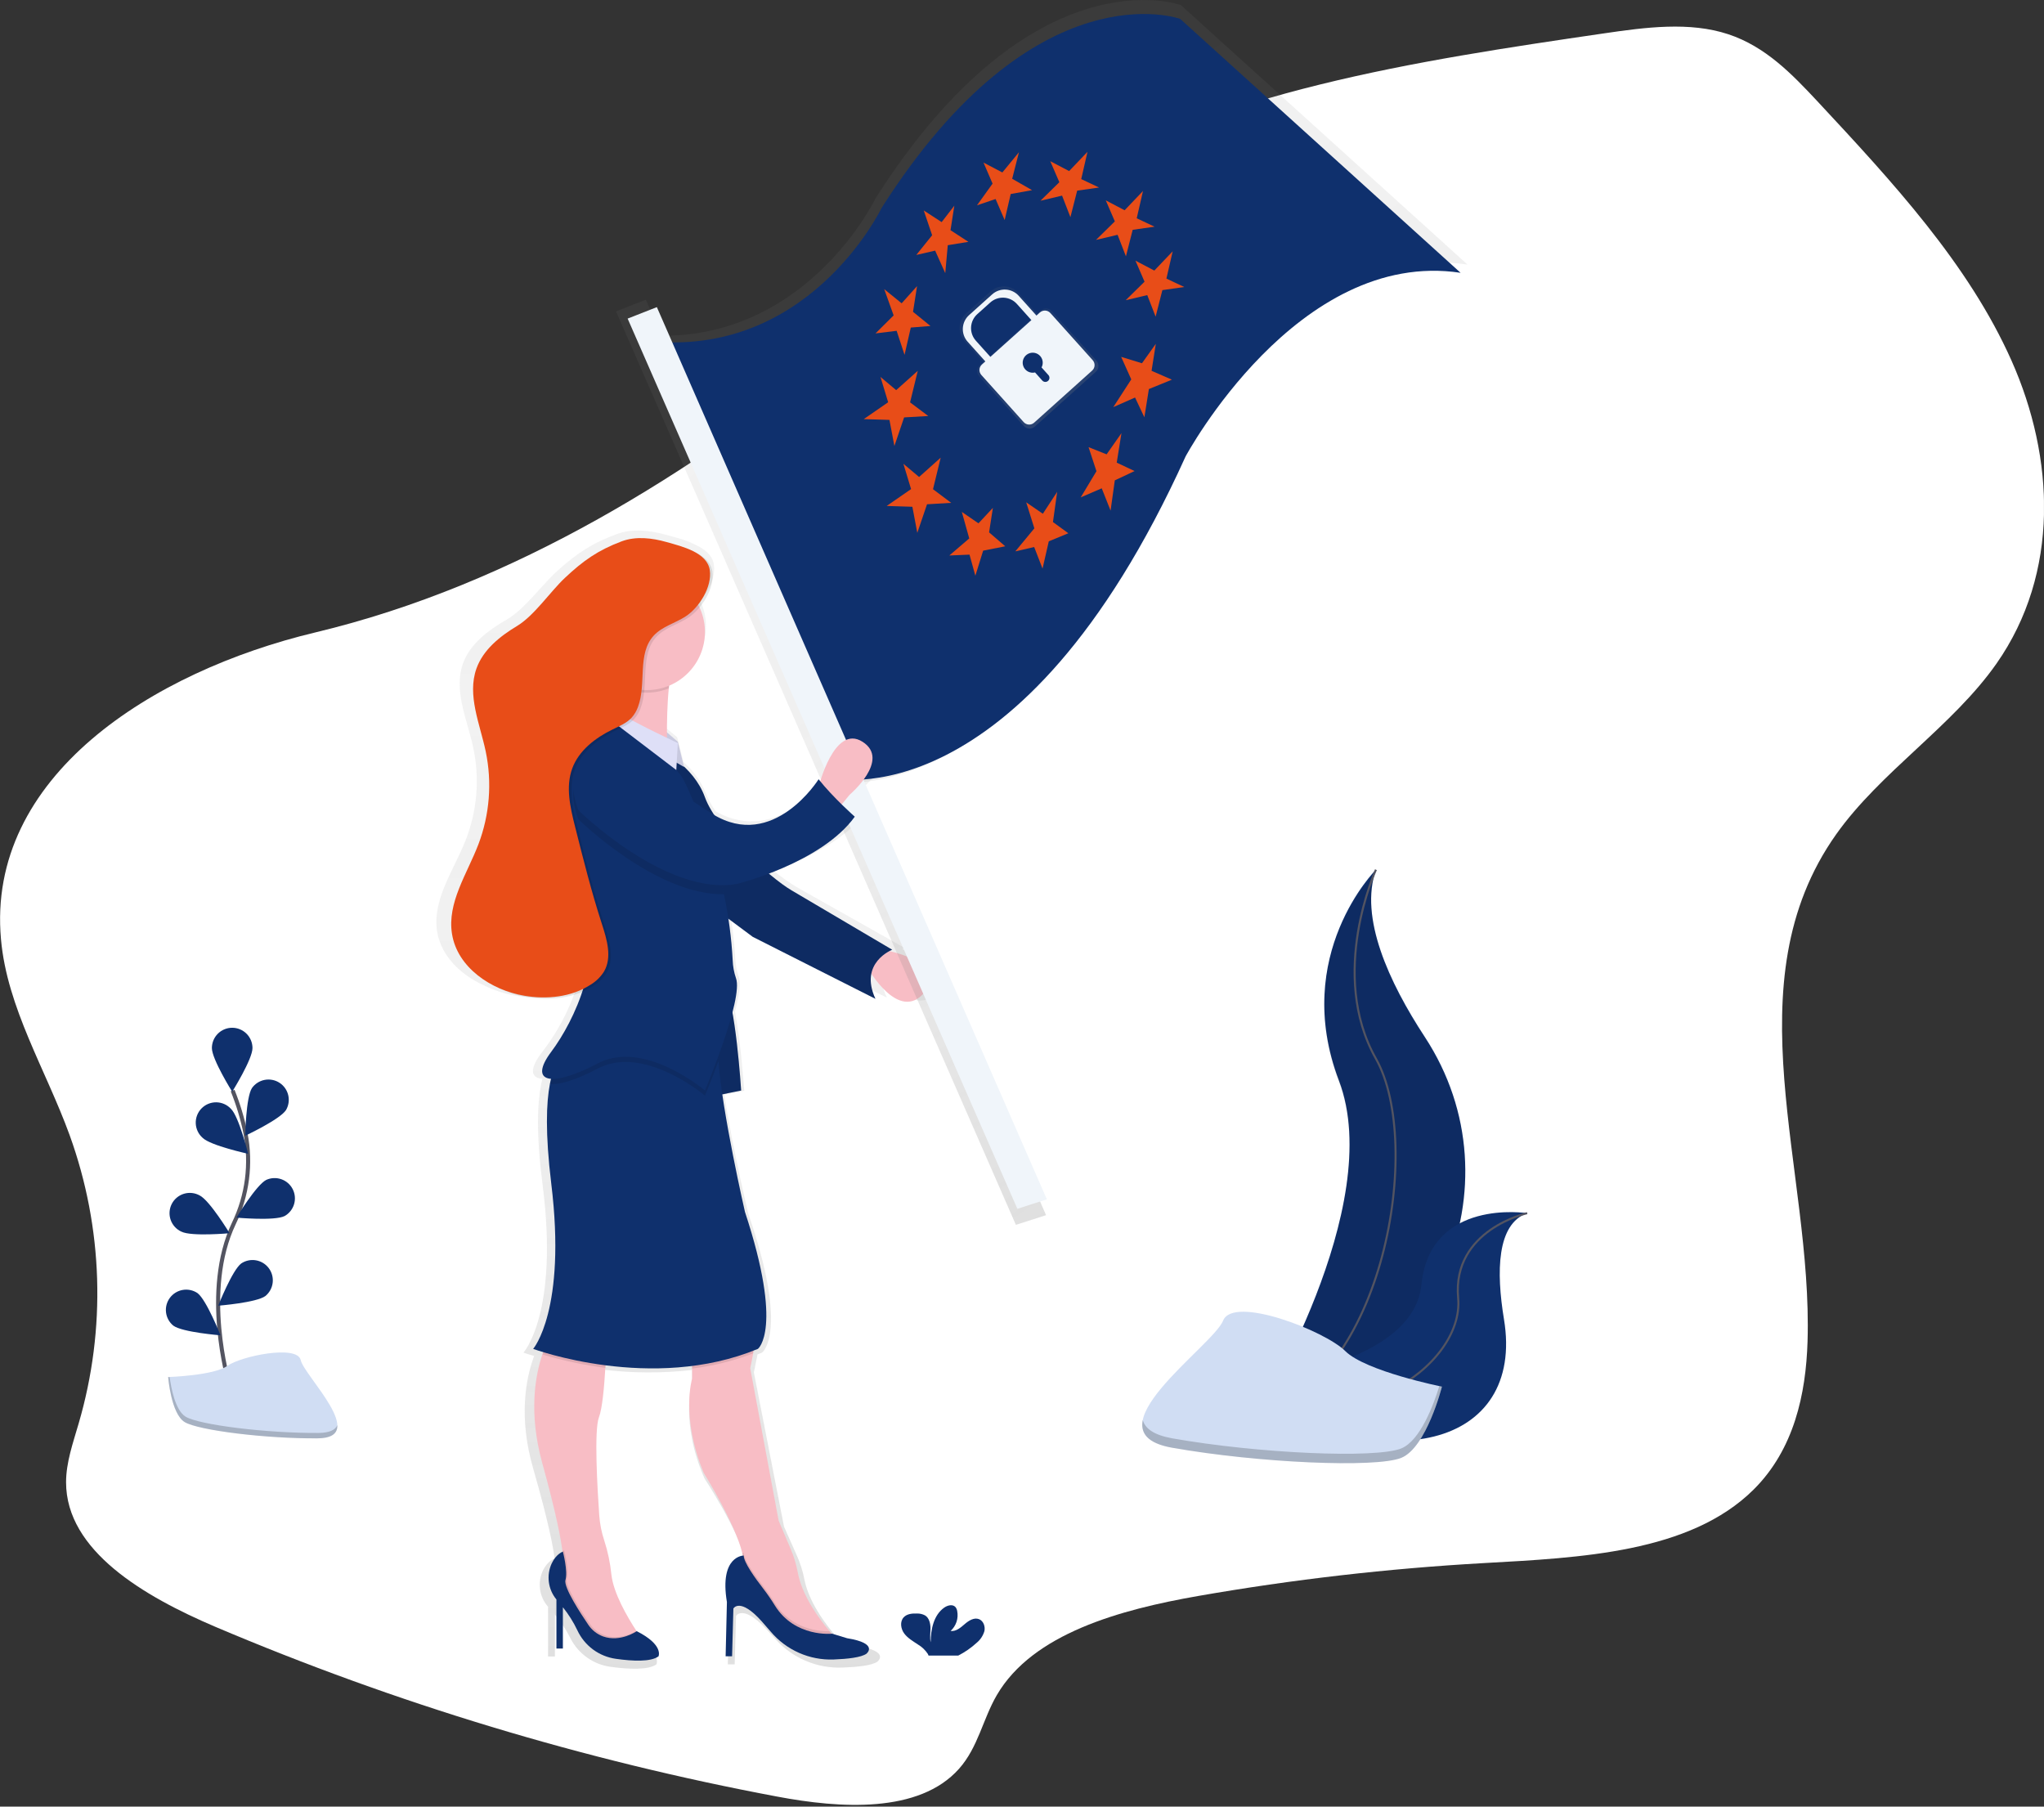 <?xml version="1.0" encoding="UTF-8"?>
<svg xmlns="http://www.w3.org/2000/svg" width="1007" height="890" viewBox="0 0 1007 890" fill="none">
  <rect x="0" y="0" width="1007" height="890" fill="#333333" stroke="none"/>
  <g clip-path="url(#clip0_360_8333)">
    <path d="M0.49 462.75C3.49 496.51 22.63 527.07 34.31 559.22C50.832 604.881 52.39 654.615 38.76 701.22C35.98 710.8 32.55 720.41 32.55 730.22C32.55 764.04 71.08 786.49 106.09 801.42C195.078 839.2 287.891 867.243 382.91 885.06C413.98 890.93 452.79 893.46 472.45 871.39C481.89 860.79 484.17 846.95 491.1 835.06C508.77 804.75 551.77 792.96 590.36 786.22C636.894 778.088 683.865 772.682 731.03 770.03C778.51 767.36 832.42 765.03 863.89 733.86C883.89 714.04 889.71 686.69 890.51 660.86C893.12 576.12 852.63 484.42 904.6 411.03C926.39 380.25 961.97 357.77 983.6 326.9C1014.91 282.17 1012.21 225.36 991.01 177.69C969.81 130.02 932.26 89.49 895.25 49.77C882.95 36.63 869.89 22.97 851.49 16.88C832.36 10.54 810.67 13.45 790.16 16.45C696.88 30.07 600.03 44.9 521.79 91.68C482.93 114.91 450.47 145.04 415.79 172.75C340.93 232.63 254.16 287.93 155.28 311.57C74.94 330.77 -6.78 382.57 0.49 462.75Z" fill="white"></path>
    <path d="M444.26 467.66C444.735 467.415 445.222 467.195 445.72 467C445.72 467 404.49 443.77 393.01 437.32C388.861 434.843 384.903 432.058 381.17 428.99C395.51 423.79 415.57 414.5 426.17 400.55C426.17 400.55 423.17 398.05 419.32 394.42L423.46 389.58C423.46 389.58 445.08 372.16 430.22 363.13C418.14 355.79 410.52 375.28 408.09 382.85L407.24 381.85C407.24 381.85 383.98 417.38 352.61 399.71C350.656 396.966 349.032 394.003 347.77 390.88C345.393 384.932 341.62 379.643 336.77 375.46L333.58 363.13L327.89 358.44C327.89 351.7 328.11 343.59 328.89 336.44C328.937 335.987 328.987 335.537 329.04 335.09C340.04 330.72 347.8 320.36 347.8 308.27C347.802 304.02 346.831 299.826 344.96 296.01C349.41 290.92 352.64 284.01 351.68 278.01C350.93 273.36 346.96 270.33 342.2 268.19C337.62 265.87 332.02 264.51 327.83 263.37C320.12 261.28 311.7 260.29 304.2 263C291.8 267.47 284.14 272.62 274.5 281.31C266.88 288.18 258.5 300.14 249.5 305.31C240.5 310.48 231.69 317.18 228.2 326.57C223.28 339.85 230.02 354.12 233.06 367.9C236.456 383.411 235.126 399.583 229.24 414.33C223.34 429.08 212.79 443.49 215.38 459.08C217.38 470.92 226.75 480.08 238.28 485.37C243.397 487.894 248.86 489.646 254.49 490.57C264.2 492.16 274.57 491.65 283.54 487.98C279.763 498.777 274.292 508.904 267.33 517.98C260.68 526.44 261.33 531.04 267.21 531.48C267.003 532.273 266.81 533.117 266.63 534.01C264.72 543.38 264.11 558.71 267.33 583.79C275.44 647.02 257.87 666.37 257.87 666.37C257.87 666.37 259.75 667.03 263.15 668.01C263.01 668.39 262.87 668.78 262.73 669.18C259.01 679.74 255.49 698.34 262.61 723.18C270.28 749.88 272.53 762.18 273.18 767.46V767.77C272.41 768.07 269.61 769.4 267.55 773.55C266.143 776.459 265.626 779.719 266.064 782.921C266.501 786.123 267.874 789.125 270.01 791.55V816.05H273.39V795.4C276.359 798.924 278.9 802.788 280.96 806.91C282.881 810.763 285.725 814.082 289.239 816.57C292.753 819.057 296.827 820.638 301.1 821.17C309.8 822.35 319.4 822.78 323.4 819.91C323.4 819.91 326.4 814.26 312.05 807.41L311.93 807.23C307.21 800.35 299.93 788.41 298.83 779.04C298.224 773.291 296.983 767.626 295.13 762.15C293.694 758.034 292.806 753.748 292.49 749.4C291.49 736.11 289.75 706.98 292.33 700.55C294.07 696.22 295.1 685.35 295.68 675.85C295.68 675.42 295.73 674.99 295.76 674.57C310.769 676.491 325.954 676.602 340.99 674.9V681.2C340.99 681.2 334.91 700.56 347.07 728.3C347.07 728.3 363.56 753.49 367.29 768.37C367.397 768.797 367.493 769.213 367.58 769.62C365.37 769.88 355.63 772.17 359.24 792.81L358.56 819.91H361.94L362.62 796.04C362.62 796.04 366 790.23 377.49 802.49C379.23 804.35 380.803 806.073 382.21 807.66C386.329 812.235 391.405 815.846 397.077 818.238C402.749 820.63 408.879 821.744 415.03 821.5C422.41 821.24 429.46 820.5 432.22 818.62C432.22 818.62 438.98 813.46 422.08 810.88L414.3 808.57H414.01L412.9 807.33C407 800.65 398.43 789.33 396.24 777.83C395.463 773.863 394.235 769.998 392.58 766.31L386.26 752.09L371.39 676.03C371.39 676.03 372.17 672.69 372.93 668.6C373.01 668.15 373.1 667.68 373.18 667.22L375.44 666.35C375.44 666.35 388.96 656.67 368.68 597.96C368.68 597.96 360.8 565.26 356.81 539.21L366.65 537.32C366.65 537.32 365.13 514.32 362.1 498.32C364.1 490.82 365.2 484.32 363.95 481.14C362.918 478.246 362.338 475.21 362.23 472.14C361.836 465.203 361.092 458.291 360 451.43L372.73 460.43L436.93 491.43C434.47 486.37 434.08 482.22 434.79 478.87C439.47 485.56 451.89 500.49 462.61 488.2C473.55 475.77 452.65 469.57 444.26 467.66Z" fill="url(#paint0_linear_360_8333)"></path>
    <path d="M435.12 467.87C435.12 467.87 468.21 473.6 455.48 488.87C442.75 504.14 427.48 476.78 427.48 476.78L435.12 467.87Z" fill="#F8BDC5"></path>
    <path d="M325.03 369.24C325.03 369.24 341.57 376.88 347.3 392.78C353.03 408.68 379.12 432.23 389.93 438.6C400.74 444.97 439.56 467.87 439.56 467.87C439.56 467.87 423.02 474.23 431.29 492.05L370.84 461.51L343.49 441.15L325.03 369.24Z" fill="#0F306D"></path>
    <path opacity="0.1" d="M325.03 369.24C325.03 369.24 341.57 376.88 347.3 392.78C353.03 408.68 379.12 432.23 389.93 438.6C400.74 444.97 439.56 467.87 439.56 467.87C439.56 467.87 423.02 474.23 431.29 492.05L370.84 461.51L343.49 441.15L325.03 369.24Z" fill="black"></path>
    <path d="M581.74 2.47C581.74 2.47 508.86 -24.15 431.36 97.68C431.36 97.68 398.78 165.68 325.98 165.41L318.18 147.63L303.49 153.4L500.49 603.4L515.35 598.63L422.57 385.49C453.35 383.13 521.94 360.97 584.5 222.84C584.5 222.84 640.7 117.94 723 130.34L581.74 2.47Z" fill="url(#paint1_linear_360_8333)"></path>
    <path d="M314 167.37L409.49 383.31C409.49 383.31 502.09 405.91 584.09 224.87C584.09 224.87 639.09 122.26 719.57 134.39L581.43 9.3C581.43 9.3 510.13 -16.7 434.33 102.44C434.32 102.44 397.34 179.69 314 167.37Z" fill="#0F306D"></path>
    <path d="M435.62 142.44L440.26 155.38L431.33 164.25L441.74 162.97L445.63 174.81L448.71 161.37L458.4 160.59L449.81 153.62L451.8 140.94L444.21 149.42L435.62 142.44Z" fill="#E84D18"></path>
    <path d="M455.1 103.68L459.23 115.89L451.42 125.6L460.71 123.47L465.69 134.56L466.93 120.79L477.09 119.14L468.28 113.4L470.16 101.33L463.91 109.42L455.1 103.68Z" fill="#E84D18"></path>
    <path d="M484.53 80.09L489 90.45L481.33 101.14L490.49 98.04L494.96 108.4L497.93 95.58L508.46 93.68L498.66 88.07L502 75L493.82 84.96L484.53 80.09Z" fill="#E84D18"></path>
    <path d="M517.42 79.4L521.9 89.76L512.6 98.89L523.24 96.37L527.35 106.98L530.69 93.91L541.47 92.38L532.68 88.23L535.76 74.79L526.72 84.28L517.42 79.4Z" fill="#E84D18"></path>
    <path d="M544.77 98.7L549.24 109.06L539.95 118.19L550.59 115.67L554.7 126.28L558.03 113.21L568.81 111.68L560.02 107.53L563.11 94.09L554.06 103.58L544.77 98.7Z" fill="#E84D18"></path>
    <path d="M559.4 128.41L563.87 138.77L554.58 147.9L565.21 145.38L569.33 155.99L572.66 142.92L583.44 141.39L574.65 137.24L577.74 123.8L568.69 133.29L559.4 128.41Z" fill="#E84D18"></path>
    <path d="M552.35 175.81L557.33 186.9L548.48 200.56L559.2 195.83L563.79 205.57L566.01 191.66L577.35 187.04L567.33 182.67L569.43 169.38L562.6 178.95L552.35 175.81Z" fill="#E84D18"></path>
    <path d="M536.29 220.29L540.18 232.13L532.42 245.03L542.78 240.56L547.14 251.54L549.22 236.64L558.96 232.06L550.17 227.91L552.5 213.38L545.19 223.82L536.29 220.29Z" fill="#E84D18"></path>
    <path d="M505.57 247.46L509.59 260.28L500.21 271.62L509.5 269.49L513.62 280.11L516.7 266.67L526.33 262.7L518.75 257.18L520.83 242.29L513.77 253.09L505.57 247.46Z" fill="#E84D18"></path>
    <path d="M473.85 252.18L477.51 265.25L467.7 273.65L477.64 273.23L480.52 283.62L484.36 271.27L495.25 269.12L487.28 262.26L489.16 250.19L482.05 257.81L473.85 252.18Z" fill="#E84D18"></path>
    <path d="M445.07 228.48L448.85 240.94L436.83 249.25L449.49 249.65L451.92 262.5L456.71 248.42L468.61 247.72L459.66 241L463.44 225.46L452.8 234.98L445.07 228.48Z" fill="#E84D18"></path>
    <path d="M433.78 185.7L437.56 198.16L425.54 206.47L438.2 206.86L440.63 219.72L445.42 205.63L457.32 204.94L448.36 198.22L452.15 182.68L441.51 192.19L433.78 185.7Z" fill="#E84D18"></path>
    <path d="M540.17 177.71L518.17 153.24C517.834 152.866 517.427 152.561 516.973 152.344C516.52 152.127 516.027 152.001 515.525 151.974C515.023 151.947 514.52 152.02 514.045 152.187C513.571 152.354 513.134 152.614 512.76 152.95L510.99 154.57L501.79 144.32C500.934 143.367 499.9 142.592 498.745 142.039C497.59 141.486 496.337 141.167 495.058 141.098C493.78 141.029 492.5 141.213 491.292 141.639C490.085 142.065 488.973 142.724 488.02 143.58L476.02 154.35C475.067 155.206 474.292 156.24 473.739 157.395C473.186 158.55 472.866 159.803 472.798 161.082C472.729 162.36 472.913 163.64 473.339 164.848C473.765 166.055 474.424 167.167 475.28 168.12L484.48 178.37L482.69 179.98C482.316 180.316 482.011 180.723 481.794 181.177C481.577 181.63 481.451 182.123 481.424 182.625C481.397 183.127 481.47 183.63 481.637 184.105C481.804 184.579 482.064 185.016 482.4 185.39L504.4 209.86C504.736 210.234 505.143 210.539 505.597 210.756C506.05 210.973 506.543 211.099 507.045 211.126C507.547 211.153 508.05 211.08 508.525 210.913C508.999 210.746 509.436 210.486 509.81 210.15L539.89 183.15C540.268 182.813 540.576 182.404 540.795 181.947C541.014 181.49 541.14 180.994 541.166 180.488C541.192 179.983 541.117 179.476 540.946 178.999C540.775 178.523 540.511 178.084 540.17 177.71ZM479.56 167.57C478.704 166.617 478.045 165.505 477.619 164.298C477.193 163.09 477.009 161.81 477.078 160.532C477.146 159.253 477.466 158 478.019 156.845C478.572 155.69 479.347 154.656 480.3 153.8L487.05 147.74C488.003 146.884 489.115 146.225 490.322 145.799C491.53 145.373 492.81 145.189 494.088 145.258C495.367 145.327 496.62 145.646 497.775 146.199C498.93 146.752 499.965 147.527 500.82 148.48L508.37 156.89L487.11 175.97L479.56 167.57ZM513.64 181.43L517.2 185.43C517.388 185.639 517.534 185.884 517.628 186.15C517.722 186.415 517.762 186.697 517.748 186.978C517.733 187.26 517.663 187.535 517.541 187.789C517.42 188.044 517.249 188.272 517.04 188.46C516.831 188.648 516.586 188.794 516.32 188.888C516.055 188.982 515.773 189.022 515.492 189.008C515.211 188.993 514.935 188.923 514.681 188.801C514.426 188.68 514.198 188.509 514.01 188.3L510.25 184.11C509.095 184.389 507.88 184.264 506.806 183.756C505.732 183.248 504.865 182.388 504.348 181.318C503.831 180.249 503.696 179.034 503.965 177.877C504.234 176.72 504.891 175.69 505.827 174.959C506.763 174.227 507.921 173.838 509.109 173.856C510.297 173.874 511.442 174.298 512.356 175.058C513.269 175.818 513.894 176.868 514.128 178.032C514.362 179.197 514.189 180.407 513.64 181.46V181.43Z" fill="url(#paint2_linear_360_8333)"></path>
    <path d="M488.8 145.02L477.41 155.25C476.505 156.063 475.769 157.046 475.244 158.143C474.719 159.24 474.415 160.43 474.35 161.645C474.285 162.86 474.46 164.075 474.865 165.222C475.27 166.369 475.897 167.425 476.71 168.33L486.36 179.08L488.85 176.84L480.77 167.84C479.957 166.935 479.33 165.879 478.925 164.732C478.52 163.585 478.345 162.37 478.41 161.155C478.475 159.94 478.779 158.75 479.304 157.653C479.829 156.556 480.565 155.573 481.47 154.76L487.88 149.01C488.785 148.197 489.841 147.57 490.988 147.165C492.135 146.76 493.35 146.585 494.565 146.65C495.78 146.715 496.97 147.019 498.067 147.544C499.164 148.069 500.147 148.805 500.96 149.71L509.04 158.71L511.53 156.47L501.88 145.72C501.067 144.815 500.084 144.079 498.987 143.554C497.89 143.029 496.7 142.725 495.485 142.66C494.27 142.595 493.055 142.77 491.908 143.175C490.761 143.58 489.705 144.207 488.8 145.02Z" fill="#F0F5FA"></path>
    <path d="M512.31 153.94L483.74 179.57C483.021 180.215 482.588 181.118 482.536 182.082C482.483 183.046 482.816 183.991 483.46 184.71L504.33 207.95C504.975 208.669 505.878 209.102 506.842 209.155C507.806 209.207 508.751 208.874 509.47 208.23L538.05 182.57C538.769 181.926 539.202 181.022 539.255 180.058C539.307 179.094 538.975 178.149 538.33 177.43L517.49 154.22C517.17 153.858 516.782 153.564 516.347 153.353C515.913 153.143 515.441 153.021 514.959 152.995C514.477 152.969 513.994 153.039 513.54 153.202C513.085 153.364 512.667 153.615 512.31 153.94ZM513.12 180.99L516.5 184.76C516.679 184.957 516.817 185.187 516.906 185.438C516.996 185.688 517.035 185.953 517.022 186.219C517.009 186.485 516.944 186.745 516.831 186.985C516.717 187.226 516.557 187.441 516.36 187.62C516.163 187.799 515.933 187.937 515.683 188.026C515.432 188.116 515.167 188.155 514.901 188.142C514.636 188.129 514.375 188.064 514.135 187.951C513.894 187.837 513.679 187.677 513.5 187.48L509.93 183.48C508.833 183.744 507.678 183.624 506.658 183.141C505.638 182.657 504.815 181.839 504.324 180.822C503.834 179.805 503.707 178.651 503.964 177.552C504.221 176.453 504.847 175.475 505.737 174.781C506.628 174.087 507.729 173.719 508.857 173.738C509.986 173.757 511.074 174.162 511.941 174.885C512.807 175.609 513.4 176.607 513.62 177.714C513.84 178.821 513.674 179.97 513.15 180.97L513.12 180.99Z" fill="#F0F5FA"></path>
    <path d="M309.21 156.95L501.22 595.5L515.75 590.83L323.61 151.3L309.21 156.95Z" fill="#F0F5FA"></path>
    <path d="M403.3 387.69C403.3 387.69 410.94 356.51 424.94 365.42C438.94 374.33 418.58 391.51 418.58 391.51L412.85 398.51L403.3 387.69Z" fill="#F8BDC5"></path>
    <path d="M326.69 359.16L333.94 365.42L337 377.84L332.03 374.96V365.42L326.68 364.78L326.69 359.16Z" fill="#DEDFF7"></path>
    <path opacity="0.1" d="M326.69 359.16L333.94 365.42L337 377.84L332.03 374.96V365.42L326.68 364.78L326.69 359.16Z" fill="black"></path>
    <path d="M348.26 485.05L352.49 539.78L365.14 537.23C365.14 537.23 362.33 492.69 356.71 485.05C351.09 477.41 348.26 485.05 348.26 485.05Z" fill="#0F306D"></path>
    <path opacity="0.1" d="M348.26 485.05L352.49 539.78L365.14 537.23C365.14 537.23 362.33 492.69 356.71 485.05C351.09 477.41 348.26 485.05 348.26 485.05Z" fill="black"></path>
    <path d="M317.39 808.95L297.03 812.13L285.58 803.22L277.31 777.13V767.57C277.327 766.426 277.25 765.282 277.08 764.15C276.47 758.98 274.35 746.82 267.08 720.48C260.37 696.01 263.69 677.67 267.19 667.26C268.261 663.849 269.717 660.571 271.53 657.49H298.89C298.89 657.49 298.74 665.08 298.23 673.85C297.68 683.22 296.72 693.95 295.07 698.22C292.63 704.56 294.3 733.29 295.22 746.4C295.519 750.675 296.356 754.895 297.71 758.96C299.46 764.374 300.63 769.959 301.2 775.62C302.2 784.87 309.09 796.62 313.53 803.43C315.79 806.81 317.39 808.95 317.39 808.95Z" fill="#F8BDC5"></path>
    <path d="M414.12 809.57L405.21 812.12L388.03 805.12L366.39 782.22V769.5C366.294 768.022 366.063 766.556 365.7 765.12C362.19 750.44 346.7 725.6 346.7 725.6C335.25 698.24 340.97 679.15 340.97 679.15V659.41C340.97 659.41 370.88 649.23 372.15 653.05C372.86 655.19 371.97 661.56 371.06 666.72C370.34 670.72 369.61 674.04 369.61 674.04L383.61 749.13L389.56 763.13C391.12 766.779 392.274 770.588 393 774.49C395.07 785.8 403.14 796.99 408.69 803.58C411.79 807.33 414.12 809.57 414.12 809.57Z" fill="#F8BDC5"></path>
    <path opacity="0.1" d="M317.39 808.95L297.03 812.13L285.58 803.22L277.31 777.13V767.57C277.326 766.426 277.25 765.282 277.08 764.15C277.356 763.988 277.647 763.854 277.95 763.75C277.95 763.75 280.5 773.3 279.22 777.75C278.22 781.3 286.89 794.56 290.46 799.75C292.224 802.419 294.791 804.457 297.79 805.57C304.74 808.03 311.41 804.71 313.59 803.43C315.79 806.81 317.39 808.95 317.39 808.95Z" fill="black"></path>
    <path d="M313.7 803.57C313.7 803.57 305.64 809.19 297.15 806.18C294.156 805.078 291.59 803.054 289.82 800.4C286.25 795.17 277.56 781.91 278.58 778.4C279.85 773.95 277.31 764.4 277.31 764.4C277.31 764.4 274.08 765.4 271.81 770.18C270.479 773.06 269.991 776.259 270.402 779.405C270.812 782.552 272.105 785.517 274.13 787.96V812.12H277.31V791.78C280.119 795.274 282.511 799.083 284.44 803.13C286.177 806.877 288.827 810.127 292.147 812.584C295.466 815.04 299.349 816.624 303.44 817.19C311.63 818.35 320.67 818.78 324.44 815.95C324.39 815.95 327.19 810.38 313.7 803.57Z" fill="#0F306D"></path>
    <path opacity="0.1" d="M414.12 809.57L405.21 812.12L388.03 805.12L366.39 782.22V769.5C366.294 768.022 366.063 766.556 365.7 765.12C365.928 765.08 366.159 765.056 366.39 765.05C366.39 768.36 372.03 776.24 375.99 781.35C378.054 784.034 379.98 786.821 381.76 789.7C390 802.98 404.27 803.7 408.66 803.62C411.79 807.33 414.12 809.57 414.12 809.57Z" fill="black"></path>
    <path d="M366.39 766.31C366.39 766.31 354.3 766.31 358.12 789.22L357.49 815.95H360.67L361.31 792.41C361.31 792.41 364.49 786.68 375.31 798.77C376.95 800.603 378.434 802.303 379.76 803.87C383.542 808.337 388.29 811.887 393.645 814.252C398.999 816.616 404.821 817.734 410.67 817.52C417.61 817.26 424.26 816.52 426.86 814.68C426.86 814.68 433.22 809.59 417.31 807.04L409.99 804.81C409.99 804.81 391.6 806.81 381.77 790.96C379.989 788.066 378.06 785.265 375.99 782.57C372.04 777.5 366.39 769.62 366.39 766.31Z" fill="#0F306D"></path>
    <path opacity="0.1" d="M271.58 657.5H298.94C298.94 657.5 298.79 665.09 298.28 673.86C287.783 672.516 277.415 670.312 267.28 667.27C268.338 663.861 269.781 660.583 271.58 657.5Z" fill="black"></path>
    <path opacity="0.1" d="M371.02 666.72C361.334 670.436 351.229 672.948 340.93 674.2V659.41C340.93 659.41 370.84 649.23 372.11 653.05C372.83 655.19 371.94 661.57 371.02 666.72Z" fill="black"></path>
    <path d="M373.39 664.5C321.21 686.14 262.67 664.5 262.67 664.5C262.67 664.5 279.21 645.41 271.58 583.05C268.58 558.32 269.12 543.2 270.92 533.95C273.65 519.88 279.21 519.42 279.21 519.42L354.3 510.51C353.63 513.06 353.59 517.36 353.96 522.71C355.75 548.05 367.02 597.05 367.02 597.05C386.12 654.96 373.39 664.5 373.39 664.5Z" fill="#0F306D"></path>
    <path d="M333.3 323.42C331.36 326.33 330.19 332.27 329.49 339.11C327.92 354.69 328.84 374.96 328.84 374.96C328.84 374.96 290.02 395.96 298.93 368.6C304.085 351.697 302.494 333.455 294.49 317.7C294.49 317.7 339.67 313.88 333.3 323.42Z" fill="#F8BDC5"></path>
    <path opacity="0.1" d="M333.3 323.42C331.36 326.33 330.19 332.27 329.49 339.11C324.709 341.059 319.489 341.679 314.384 340.904C309.279 340.13 304.479 337.99 300.49 334.71C299.288 328.793 297.269 323.071 294.49 317.71C294.49 317.71 339.67 313.88 333.3 323.42Z" fill="black"></path>
    <path d="M318.66 339.97C334.477 339.97 347.3 327.147 347.3 311.33C347.3 295.512 334.477 282.69 318.66 282.69C302.843 282.69 290.02 295.512 290.02 311.33C290.02 327.147 302.843 339.97 318.66 339.97Z" fill="#F8BDC5"></path>
    <path opacity="0.1" d="M353.96 522.71C350.47 532.29 347.3 539.78 347.3 539.78C347.3 539.78 317.39 514.32 294.49 526.42C283.68 532.12 275.43 534.57 270.93 533.95C273.66 519.88 279.22 519.42 279.22 519.42L354.31 510.51C353.63 513.06 353.59 517.35 353.96 522.71Z" fill="black"></path>
    <path d="M347.3 537.23C347.3 537.23 317.39 511.78 294.49 523.87C271.59 535.96 260.13 533.42 271.58 518.14C283.03 502.86 298.31 470.41 286.85 446.23C275.39 422.05 270.94 383.87 279.85 373.69C288.76 363.51 297.03 352.05 297.03 349.51C297.03 349.51 329.48 373.05 335.85 382.6C337.68 385.34 340.67 392.34 343.99 400.93C345.78 405.57 347.68 410.67 349.55 415.81C352.474 423.873 354.846 432.125 356.65 440.51C358.936 451.214 360.377 462.08 360.96 473.01C361.062 476.027 361.608 479.012 362.58 481.87C366.39 492.05 347.3 537.23 347.3 537.23Z" fill="#0F306D"></path>
    <path d="M333.94 366.06L333.19 379.34L296.45 351.34C296.45 351.34 295.75 345.72 305.3 351.44C314.85 357.16 333.94 366.06 333.94 366.06Z" fill="#DEDFF7"></path>
    <path opacity="0.1" d="M356.64 440.51C323.03 441.13 284.94 403.6 284.94 403.6C271.58 367.97 316.76 375.6 316.76 375.6C316.76 375.6 320.48 385.18 343.99 400.93C345.78 405.57 347.68 410.67 349.55 415.81C352.471 423.873 354.839 432.126 356.64 440.51Z" fill="black"></path>
    <path d="M284.94 399.15C284.94 399.15 328.21 441.78 363.21 435.42C363.21 435.42 404.57 425.24 421.12 402.33C421.12 402.33 410.3 392.78 403.3 383.88C403.3 383.88 381.03 419.51 351.12 401.06C321.21 382.61 316.76 371.15 316.76 371.15C316.76 371.15 271.58 363.51 284.94 399.15Z" fill="#0F306D"></path>
    <path opacity="0.1" d="M329.77 267.7C322.51 265.64 314.58 264.7 307.52 267.33C295.84 271.74 288.63 276.82 279.52 285.39C272.34 292.16 264.44 303.96 255.99 309.04C247.54 314.12 239.28 320.74 235.99 330.04C231.36 343.14 237.7 357.21 240.57 370.8C243.767 386.094 242.518 401.984 236.97 416.59C231.41 431.13 221.48 445.35 223.97 460.73C226.58 477.18 243.09 488.34 259.5 491.15C270.68 493.07 282.78 491.89 292.28 485.71C294.958 484.09 297.219 481.863 298.88 479.21C302.93 472.21 300.27 463.4 297.77 455.7C292.65 439.93 288.61 423.83 284.56 407.75C282.2 398.36 279.86 388.29 283.2 379.2C286.46 370.33 294.59 364.12 303.09 359.98C306.42 358.36 309.97 356.9 312.47 354.18C313.845 352.628 314.908 350.825 315.6 348.87C319.88 337.46 315.08 322.74 323.34 313.77C327.54 309.21 334.01 307.63 339.19 304.22C345.73 299.91 352.19 289.73 350.96 281.47C349.62 272.77 337.28 269.83 329.77 267.7Z" fill="black"></path>
    <path d="M328.49 267.06C321.23 265 313.3 264.06 306.24 266.69C294.56 271.1 287.35 276.18 278.24 284.75C271.06 291.52 263.16 303.32 254.71 308.4C246.26 313.48 238 320.1 234.71 329.4C230.08 342.5 236.42 356.57 239.29 370.16C242.487 385.454 241.238 401.344 235.69 415.95C230.13 430.49 220.2 444.71 222.69 460.09C225.3 476.54 241.81 487.7 258.22 490.51C269.4 492.43 281.5 491.25 291 485.07C293.679 483.45 295.939 481.223 297.6 478.57C301.65 471.57 298.99 462.76 296.49 455.06C291.37 439.29 287.33 423.19 283.28 407.11C280.92 397.72 278.58 387.65 281.92 378.56C285.18 369.69 293.31 363.48 301.81 359.34C305.14 357.72 308.69 356.26 311.19 353.54C312.565 351.988 313.628 350.185 314.32 348.23C318.6 336.82 313.8 322.1 322.06 313.13C326.26 308.57 332.73 306.99 337.91 303.58C344.45 299.27 350.91 289.09 349.68 280.83C348.35 272.14 336.01 269.19 328.49 267.06Z" fill="#E84D18"></path>
    <path d="M112.68 680.92C112.68 680.92 99.42 635.92 115.17 602.78C121.862 588.927 123.88 573.277 120.92 558.18C119.46 551.025 117.348 544.019 114.61 537.25" stroke="#535461" stroke-width="2" stroke-miterlimit="10"></path>
    <path d="M124.39 516.31C124.39 521.83 114.39 537.82 114.39 537.82C114.39 537.82 104.39 521.82 104.39 516.31C104.39 513.658 105.444 511.114 107.319 509.239C109.194 507.364 111.738 506.31 114.39 506.31C117.042 506.31 119.586 507.364 121.461 509.239C123.337 511.114 124.39 513.658 124.39 516.31Z" fill="#0F306D"></path>
    <path d="M140.9 546.86C137.9 551.49 120.82 559.49 120.82 559.49C120.82 559.49 121.13 540.63 124.13 536C125.625 533.906 127.871 532.469 130.399 531.988C132.927 531.507 135.543 532.019 137.703 533.418C139.863 534.817 141.401 536.995 141.996 539.498C142.592 542.002 142.199 544.639 140.9 546.86Z" fill="#0F306D"></path>
    <path d="M140.18 599.08C135.25 601.56 116.47 599.85 116.47 599.85C116.47 599.85 126.26 583.73 131.18 581.25C133.53 580.189 136.198 580.075 138.629 580.934C141.06 581.793 143.065 583.557 144.226 585.859C145.387 588.161 145.614 590.822 144.861 593.287C144.107 595.752 142.43 597.831 140.18 599.09V599.08Z" fill="#0F306D"></path>
    <path d="M130.74 638.47C126.3 641.75 107.5 643.23 107.5 643.23C107.5 643.23 114.42 625.69 118.86 622.41C120.996 620.985 123.599 620.436 126.129 620.878C128.659 621.319 130.922 622.717 132.449 624.782C133.977 626.846 134.651 629.419 134.333 631.968C134.015 634.516 132.728 636.844 130.74 638.47Z" fill="#0F306D"></path>
    <path d="M99.86 560.57C103.86 564.41 122.25 568.4 122.25 568.4C122.25 568.4 117.74 550.09 113.78 546.25C112.858 545.252 111.743 544.451 110.502 543.898C109.261 543.345 107.92 543.051 106.561 543.034C105.203 543.016 103.855 543.276 102.599 543.796C101.344 544.317 100.209 545.088 99.262 546.063C98.314 547.037 97.576 548.194 97.091 549.463C96.606 550.733 96.385 552.087 96.441 553.445C96.497 554.803 96.829 556.135 97.417 557.36C98.005 558.585 98.836 559.677 99.86 560.57Z" fill="#0F306D"></path>
    <path d="M89.4 606.76C94.33 609.24 113.11 607.53 113.11 607.53C113.11 607.53 103.32 591.41 98.4 588.93C97.223 588.271 95.924 587.858 94.582 587.714C93.241 587.57 91.884 587.7 90.594 588.094C89.303 588.489 88.106 589.14 87.074 590.01C86.042 590.879 85.197 591.948 84.589 593.153C83.982 594.358 83.624 595.673 83.538 597.019C83.452 598.366 83.639 599.716 84.089 600.988C84.538 602.26 85.24 603.428 86.153 604.422C87.066 605.416 88.171 606.214 89.4 606.77V606.76Z" fill="#0F306D"></path>
    <path d="M85.39 653.06C89.83 656.34 108.63 657.82 108.63 657.82C108.63 657.82 101.71 640.28 97.27 637C95.134 635.575 92.531 635.026 90.001 635.467C87.471 635.909 85.208 637.307 83.681 639.372C82.153 641.436 81.479 644.009 81.797 646.558C82.115 649.106 83.402 651.434 85.39 653.06Z" fill="#0F306D"></path>
    <path d="M481.15 809.31C482.983 807.816 484.318 805.8 484.98 803.53C485.48 801.23 484.5 798.48 482.3 797.64C479.84 796.7 477.21 798.4 475.22 800.13C473.23 801.86 470.94 803.82 468.33 803.45C469.672 802.234 470.675 800.691 471.243 798.972C471.811 797.253 471.923 795.416 471.57 793.64C471.457 792.904 471.146 792.213 470.67 791.64C469.3 790.18 466.83 790.81 465.19 791.96C459.99 795.62 458.54 802.68 458.51 809.04C457.99 806.75 458.43 804.36 458.41 802.04C458.39 799.72 457.75 797.04 455.77 795.82C454.542 795.16 453.163 794.833 451.77 794.87C449.43 794.78 446.83 795.02 445.23 796.73C443.23 798.85 443.76 802.42 445.49 804.73C447.22 807.04 449.84 808.53 452.26 810.15C454.2 811.303 455.854 812.879 457.1 814.76C457.247 815.021 457.367 815.296 457.46 815.58H472.11C475.392 813.907 478.433 811.798 481.15 809.31Z" fill="#0F306D"></path>
    <path d="M677.87 428.44C677.87 428.44 636.03 470.28 659.65 532.36C683.27 594.44 619.16 697.68 619.16 697.68C619.16 697.68 619.85 697.58 621.16 697.36C707.09 682.19 749.78 583.92 702 510.91C684.2 483.76 669.62 451.92 677.87 428.44Z" fill="#0F306D"></path>
    <path opacity="0.1" d="M677.87 429.13C677.87 429.13 636.03 470.97 659.65 533.05C683.27 595.13 619.16 698.37 619.16 698.37C619.16 698.37 619.85 698.27 621.16 698.05C707.05 682.88 749.74 584.57 701.96 511.57C684.2 484.46 669.62 452.57 677.87 429.13Z" fill="black"></path>
    <path d="M677.87 428.44C677.87 428.44 654.25 479.72 677.87 521.56C701.49 563.4 681.87 680.81 619.16 697.68" stroke="#535461" stroke-miterlimit="10"></path>
    <path d="M752.38 597.65C752.38 597.65 704.64 590.05 700.29 632.83C695.94 675.61 608.49 681.57 608.49 681.57L610.13 682.66C682.33 730.06 751.36 712.85 740.95 649.91C737.09 626.5 737.4 603 752.38 597.65Z" fill="#0F306D"></path>
    <path d="M752.38 597.65C752.38 597.65 715.32 605.78 718.38 639.48C721.44 673.18 663.34 713.57 608.49 681.57" stroke="#535461" stroke-miterlimit="10"></path>
    <path d="M710.38 683.11C710.38 683.11 672.78 675.57 662.75 665.57C652.72 655.57 607.6 638 602.59 650.57C597.58 663.14 534.91 705.67 577.49 713.19C620.07 720.71 677.76 723.19 690.29 718.19C702.82 713.19 710.38 683.11 710.38 683.11Z" fill="#D0DDF3"></path>
    <path opacity="0.2" d="M577.49 708.57C620.11 716.09 677.76 718.57 690.29 713.57C699.84 709.75 706.47 691.41 709.09 682.87L710.34 683.13C710.34 683.13 702.82 713.21 690.29 718.22C677.76 723.23 620.1 720.73 577.49 713.22C565.19 711.05 561.67 705.95 563 699.5C564.08 703.68 568.37 706.92 577.49 708.57Z" fill="black"></path>
    <path d="M82.85 678.37C82.85 678.37 105.26 677.68 112.01 672.87C118.76 668.06 146.48 662.32 148.15 670.03C149.82 677.74 181.82 708.39 156.49 708.57C131.16 708.75 97.71 704.63 90.97 700.57C84.23 696.51 82.85 678.37 82.85 678.37Z" fill="#D0DDF3"></path>
    <path opacity="0.2" d="M156.97 705.91C131.67 706.11 98.19 701.97 91.45 697.91C86.32 694.78 84.27 683.57 83.59 678.39H82.84C82.84 678.39 84.26 696.46 91 700.57C97.74 704.68 131.22 708.82 156.52 708.57C163.82 708.51 166.34 705.91 166.21 702.07C165.19 704.41 162.41 705.86 156.97 705.91Z" fill="black"></path>
  </g>
  <defs>
    <linearGradient id="paint0_linear_360_8333" x1="340.35" y1="822.07" x2="340.35" y2="261.38" gradientUnits="userSpaceOnUse">
      <stop stop-color="#808080" stop-opacity="0.25"></stop>
      <stop offset="0.54" stop-color="#808080" stop-opacity="0.12"></stop>
      <stop offset="1" stop-color="#808080" stop-opacity="0.1"></stop>
    </linearGradient>
    <linearGradient id="paint1_linear_360_8333" x1="688.984" y1="478.554" x2="412.114" y2="78.255" gradientUnits="userSpaceOnUse">
      <stop stop-color="#808080" stop-opacity="0.25"></stop>
      <stop offset="0.54" stop-color="#808080" stop-opacity="0.12"></stop>
      <stop offset="1" stop-color="#808080" stop-opacity="0.1"></stop>
    </linearGradient>
    <linearGradient id="paint2_linear_360_8333" x1="524.199" y1="200.21" x2="485.949" y2="144.909" gradientUnits="userSpaceOnUse">
      <stop stop-color="#808080" stop-opacity="0.25"></stop>
      <stop offset="0.54" stop-color="#808080" stop-opacity="0.12"></stop>
      <stop offset="1" stop-color="#808080" stop-opacity="0.1"></stop>
    </linearGradient>
    <clipPath id="clip0_360_8333">
      <rect width="1006.98" height="889.13" fill="white"></rect>
    </clipPath>
  </defs>
</svg>
